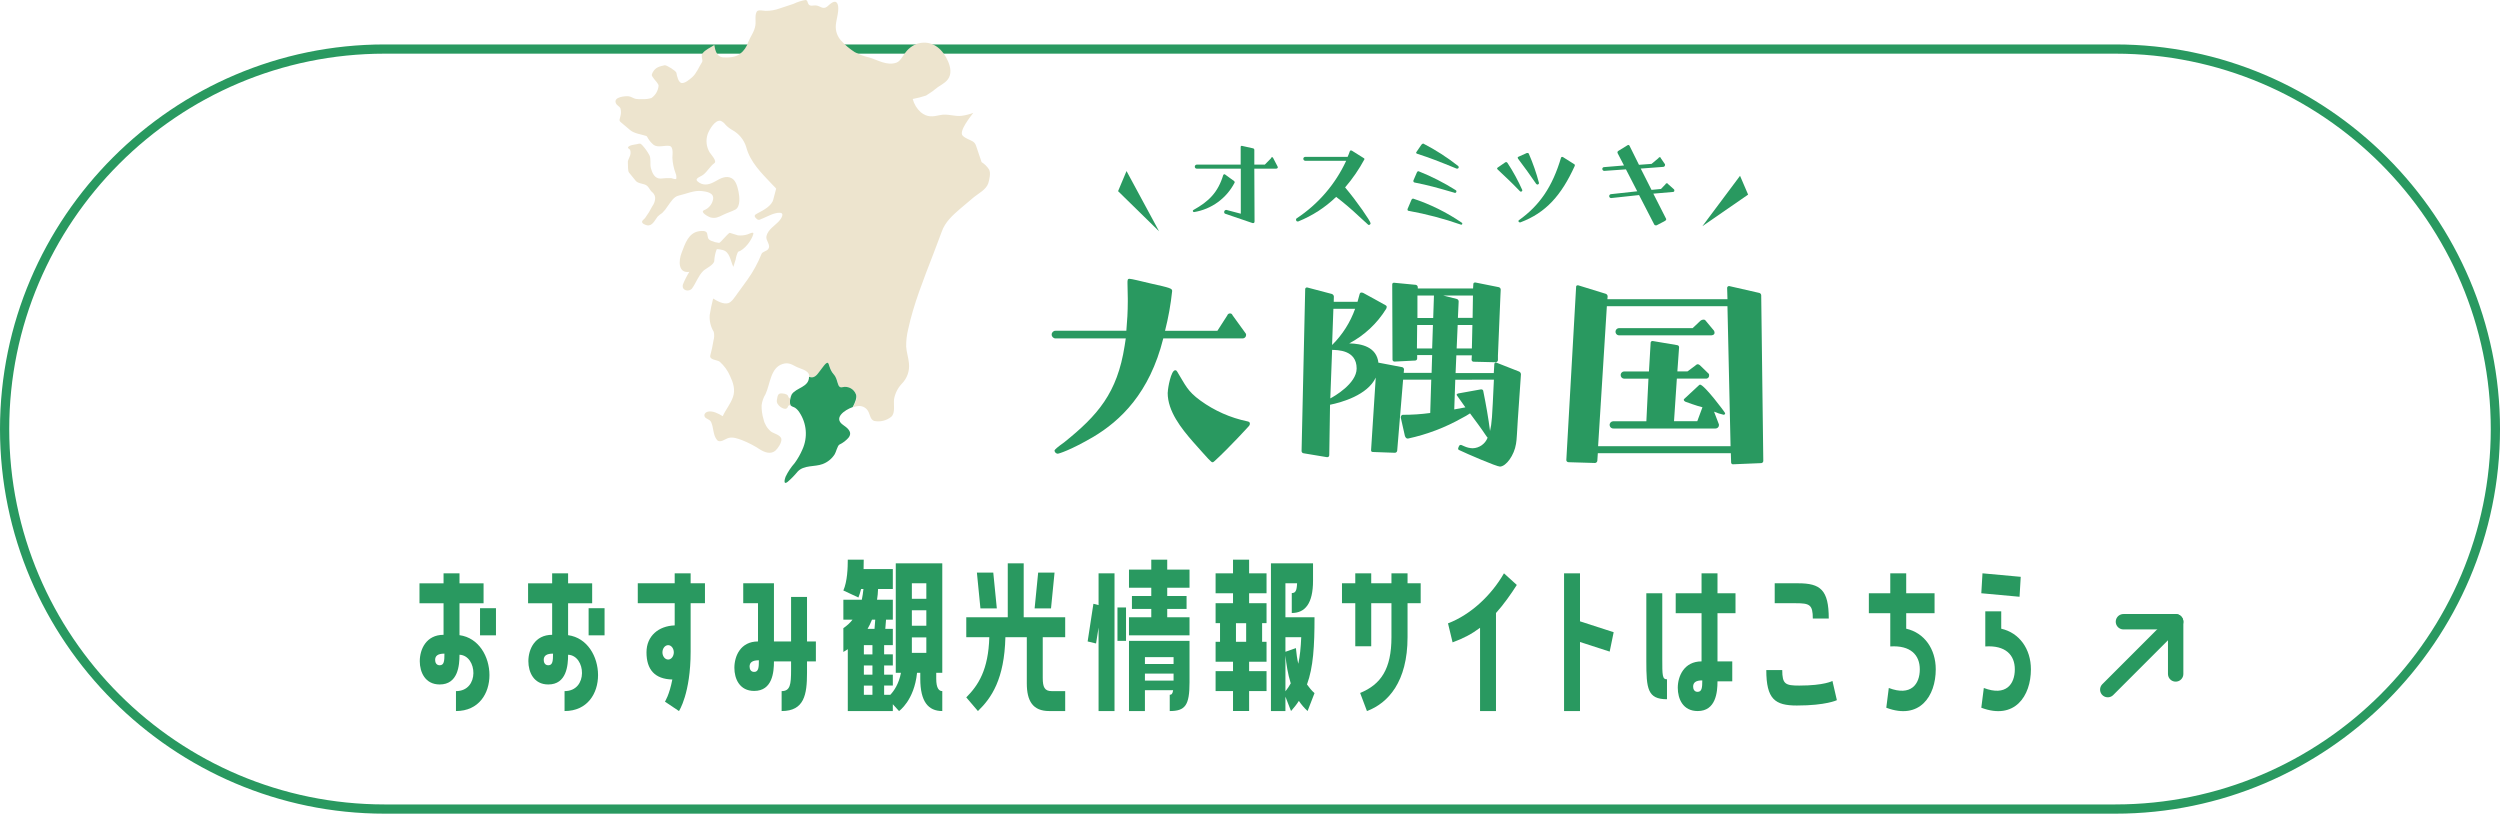 <?xml version="1.0" encoding="UTF-8"?><svg id="_レイヤー_2" xmlns="http://www.w3.org/2000/svg" viewBox="0 0 325 105.777"><g id="_レイヤー_1-2"><path d="M275,6.977c26.908,0,48.8,21.892,48.8,48.8s-21.892,48.8-48.8,48.8H50C23.092,104.577,1.2,82.685,1.2,55.777S23.092,6.977,50,6.977h225m0-1.2H50C22.5,5.777,0,28.277,0,55.777s22.5,50,50,50h225c27.5,0,50-22.5,50-50s-22.5-50-50-50h0Z" style="fill:#299960;"/><g><line x1="274.011" y1="89.649" x2="282.836" y2="80.824" style="fill:none; stroke:#299960; stroke-linecap:round; stroke-linejoin:round; stroke-width:2px;"/><polyline points="282.836 87.613 282.836 80.824 276.047 80.824" style="fill:none; stroke:#299960; stroke-linecap:round; stroke-linejoin:round; stroke-width:2px;"/></g><g><path d="M59.735,82.572c5.029,.672,5.509,9.865-.46,9.865v-2.592c3.11,0,2.783-4.632,.46-4.729,0,1.392-.192,3.865-2.572,3.865-1.9,0-2.592-1.608-2.592-3.024,0-1.536,.826-3.432,3.091-3.432v-4.104h-3.129v-2.592h3.129v-1.296h2.073v1.296h3.129v2.592h-3.129v4.152Zm-1.958,2.4c-.826,0-1.209,.264-1.209,.816,0,.336,.153,.696,.595,.696,.576,0,.614-.576,.614-1.512Zm4.626-5.904h2.073v3.528h-2.073v-3.528Z" style="fill:#299960;"/><path d="M73.852,82.572c5.029,.672,5.509,9.865-.46,9.865v-2.592c3.11,0,2.783-4.632,.46-4.729,0,1.392-.192,3.865-2.572,3.865-1.9,0-2.592-1.608-2.592-3.024,0-1.536,.826-3.432,3.091-3.432v-4.104h-3.129v-2.592h3.129v-1.296h2.073v1.296h3.129v2.592h-3.129v4.152Zm-1.958,2.4c-.826,0-1.209,.264-1.209,.816,0,.336,.153,.696,.595,.696,.576,0,.614-.576,.614-1.512Zm4.626-5.904h2.073v3.528h-2.073v-3.528Z" style="fill:#299960;"/><path d="M87.71,78.42h-4.799v-2.592h4.799v-1.296h2.073v1.296h1.862v2.592h-1.862v6.289c0,5.448-1.516,7.729-1.516,7.729l-1.824-1.224s.576-.864,.96-2.88c-2.285-.048-3.359-1.296-3.359-3.528,0-2.136,1.574-3.432,3.667-3.504v-2.88Zm-.115,6.385c0-.504-.327-.936-.729-.936-.422,0-.749,.432-.749,.936,0,.504,.326,.936,.749,.936,.403,0,.729-.432,.729-.936Z" style="fill:#299960;"/><path d="M104.912,77.603v5.785h1.152v2.592h-1.152v1.488c0,2.808-.345,4.969-3.301,4.969v-2.592c1.113,0,1.229-.84,1.229-2.76v-1.104h-2.227c0,1.392-.192,3.84-2.572,3.84-1.9,0-2.572-1.584-2.572-3,0-1.536,.806-3.432,3.071-3.432v-4.969h-1.92v-2.592h3.993v7.561h2.227v-5.785h2.073Zm-6.257,8.233c-.826,0-1.209,.264-1.209,.816,0,.336,.153,.696,.595,.696,.576,0,.614-.6,.614-1.512Z" style="fill:#299960;"/><path d="M116.45,87.468v-14.233h6.047v14.233h-.787v.768c0,1.248,.365,1.608,.787,1.608v2.592c-1.824,0-2.86-1.224-2.86-4.2v-.768h-.422c-.365,3.6-2.342,4.969-2.342,4.969l-.806-.888v.888h-5.854v-8.041c-.173,.12-.365,.24-.576,.36v-3.096c.461-.312,.864-.672,1.19-1.104h-1.19v-2.592h2.399c.096-.432,.154-.888,.211-1.392h-.307c-.096,.384-.211,.768-.346,1.104l-1.958-.912c.519-1.176,.576-2.952,.576-4.009h2.073c0,.384,0,.792-.019,1.224h3.801v2.592h-1.919c-.02,.504-.058,.96-.134,1.392h2.054v2.592h-.883l-.096,1.2h.979v2.112h-1.132v1.2h1.132v1.44h-1.132v1.2h1.132v1.416h-1.132v1.2h.806c.46-.48,1.113-1.416,1.382-2.856h-.672Zm-3.033-2.4v-1.2h-1.113v1.2h1.113Zm0,2.64v-1.2h-1.113v1.2h1.113Zm0,2.616v-1.2h-1.113v1.2h1.113Zm.269-8.569l.096-1.2h-.422c-.173,.432-.365,.84-.576,1.2h.902Zm4.856-5.929v2.016h1.881v-2.016h-1.881Zm0,3.504v2.016h1.881v-2.016h-1.881Zm0,3.528v2.016h1.881v-2.016h-1.881Z" style="fill:#299960;"/><path d="M133.081,73.235v7.009h5.394v2.592h-2.918v5.304c0,1.2,.25,1.704,1.152,1.704h1.766v2.592h-2.073c-2.131,0-2.918-1.296-2.918-3.6v-6h-2.783c-.134,5.448-1.804,7.896-3.57,9.601l-1.517-1.776c1.574-1.584,2.879-3.6,2.995-7.824h-2.995v-2.592h5.394v-7.009h2.073Zm-5.625,5.856l-.46-4.656h2.13l.461,4.656h-2.131Zm7.506-4.656h2.13l-.46,4.656h-2.131l.461-4.656Z" style="fill:#299960;"/><path d="M142.813,81.588l-.326,2.064-1.094-.264,.749-4.896,.672,.168v-4.128h2.073v17.906h-2.073v-10.849Zm2.457,1.728v-4.344h1.113v4.344h-1.113Zm6.469-10.561v1.296h2.899v2.352h-2.899v1.08h2.515v1.68h-2.515v1.08h2.899v2.352h-7.87v-2.352h2.898v-1.08h-2.515v-1.68h2.515v-1.08h-2.898v-2.352h2.898v-1.296h2.073Zm-4.971,19.682v-9.121h7.87v5.4c0,2.976-.557,3.72-2.572,3.72v-2.112c.25,0,.384-.168,.441-.6h-3.667v2.712h-2.073Zm2.073-7.009v.888h3.724v-.888h-3.724Zm0,2.136v.912h3.724v-.912h-3.724Z" style="fill:#299960;"/><path d="M160.292,72.755h2.092v1.776h2.266v2.592h-2.266v1.296h2.266v2.592h-.576v2.424h.576v2.592h-2.266v1.224h2.266v2.592h-2.266v2.592h-2.092v-2.592h-2.265v-2.592h2.265v-1.224h-2.265v-2.592h.576v-2.424h-.576v-2.592h2.265v-1.296h-2.265v-2.592h2.265v-1.776Zm1.708,10.681v-2.424h-1.325v2.424h1.325Zm5.106-3.192h3.781c0,3.744-.153,6.48-.979,8.737,.288,.408,.596,.792,.979,1.128l-.902,2.328c-.441-.408-.807-.84-1.133-1.32-.288,.456-.633,.888-1.018,1.32l-.729-1.872v1.872h-1.882v-19.202h5.471v2.256c0,2.976-1.036,4.2-2.764,4.2v-2.592c.479,0,.652-.288,.69-1.272h-1.516v4.417Zm2.054,2.592h-2.054v1.896l1.362-.48c.058,.672,.153,1.368,.308,2.04,.211-.96,.326-2.064,.384-3.456Zm-2.054,7.032c.269-.336,.499-.672,.69-1.032-.384-1.224-.575-2.496-.69-3.624v4.656Z" style="fill:#299960;"/><path d="M176.186,84.012v-5.593h-1.728v-2.592h1.728v-1.296h2.073v1.296h2.63v-1.296h2.092v1.296h1.708v2.592h-1.708v4.417c0,5.784-2.515,8.569-5.278,9.601l-.884-2.352c2.688-1.104,4.07-3.096,4.07-7.249v-4.417h-2.63v5.593h-2.073Z" style="fill:#299960;"/><path d="M192.406,81.612c-1.057,.792-2.131,1.368-3.571,1.896l-.595-2.472c2.956-1.128,5.644-3.648,7.275-6.505l1.67,1.512c-.749,1.176-1.689,2.52-2.707,3.648v12.745h-2.072v-10.825Z" style="fill:#299960;"/><path d="M203.327,74.531h2.073v6.241l4.377,1.416-.519,2.52-3.858-1.248v8.977h-2.073v-17.906Z" style="fill:#299960;"/><path d="M216.71,90.901c-2.534,0-2.688-1.368-2.688-4.945v-8.833h2.073v8.449c0,2.256,0,2.736,.614,2.736v2.592Zm6.564-16.37v2.592h2.342v2.592h-2.342v6.265h1.92v2.592h-1.92c0,1.416-.211,3.865-2.572,3.865-1.92,0-2.591-1.584-2.591-3.024,0-1.512,.825-3.432,3.09-3.432v-6.265h-3.359v-2.592h3.359v-2.592h2.073Zm-1.978,13.921c-.825,0-1.189,.264-1.189,.816,0,.312,.153,.672,.575,.672,.576,0,.614-.576,.614-1.488Z" style="fill:#299960;"/><path d="M238.795,91.021s-1.401,.696-5.202,.696c-2.86,0-3.974-.84-3.974-4.608h2.073c0,1.824,.403,2.016,2.207,2.016,3.264,0,4.319-.6,4.319-.6l.576,2.496Zm-3.129-10.609c0-1.8-.403-1.992-2.208-1.992h-2.745v-2.592h3.053c2.879,0,3.974,.84,3.974,4.584h-2.073Z" style="fill:#299960;"/><path d="M247.808,81.732c2.342,.528,3.84,2.616,3.84,5.281,0,3.48-2.093,6.625-6.431,4.992l.326-2.568c2.898,1.104,4.031-.504,4.031-2.424,0-1.872-1.21-3.144-3.839-2.976v-4.32h-2.784v-2.592h2.784v-2.592h2.072v2.592h3.686v2.592h-3.686v2.016Z" style="fill:#299960;"/><path d="M262.695,74.987l-.153,2.592-4.972-.456,.153-2.592,4.972,.456Zm-2.533,6.745c2.342,.528,3.857,2.616,3.857,5.281,0,3.48-2.111,6.625-6.449,4.992l.326-2.568c2.898,1.104,4.031-.504,4.031-2.424,0-1.872-1.209-3.144-3.839-2.976v-4.56h2.073v2.256Z" style="fill:#299960;"/></g><g id="_レイヤー_2-2"><path d="M225.311,60.358c-.132,.015-.251-.08-.265-.212-.001-.008-.001-.016-.001-.024l-.036-1.21h-17.291l-.067,1.005c-.025,.15-.15,.263-.302,.271l-3.46-.102c-.143-.011-.256-.124-.267-.267l1.276-22.565c.012-.1,.1-.172,.2-.165h.067l3.593,1.107c.153,.056,.25,.207,.236,.369l-.036,.334h15.614l-.044-1.476c.006-.126,.106-.227,.231-.236h.036l3.896,.889c.148,.028,.257,.153,.267,.302l.271,21.556c-.011,.145-.126,.261-.271,.271l-3.647,.151Zm-16.419-20.551l-1.138,18.198h17.22l-.405-18.198m-2.86,1.85l1.112,1.334c.044,.084,.069,.177,.071,.271,0,.334-.445,.334-.471,.334h-11.981c-.259-.025-.449-.256-.423-.515,.022-.224,.199-.402,.423-.423h9.602l1.032-.974c.169-.133,.494-.213,.64-.027h-.004Zm-.685,5.857l1.125,1.09c.029,.051,.041,.11,.036,.169,.032,.214-.116,.413-.329,.445-.038,.006-.077,.006-.115,0h-3.749l-.369,5.541h3.024l.672-1.814c-.707-.169-2.157-.694-2.224-.725s-.2-.133-.2-.236c-.004-.037,.007-.074,.031-.102l1.948-1.81c.037-.036,.083-.061,.133-.071,.538,0,3.264,3.616,3.264,3.718,.005,.105-.076,.195-.182,.2-.006,0-.012,0-.018,0-.426-.097-.843-.232-1.245-.405l.605,1.579c.026,.052,.038,.111,.036,.169,0,.246-.199,.445-.445,.445h-13.253c-.259,.025-.49-.164-.515-.423-.025-.259,.164-.49,.423-.515,.03-.003,.061-.003,.091,0h4.26l.271-5.541h-3.189c-.259-.025-.449-.256-.423-.515,.022-.224,.199-.402,.423-.423h3.255l.218-3.722c-.002-.128,.099-.233,.227-.236,.003-0,.006-0,.009,0h.036l3.189,.538c.147,.016,.253,.147,.237,.294-0,.003-.001,.006-.001,.009l-.222,3.113h1.312l1.018-.756c.138-.133,.32-.311,.64-.013h-.004Z" style="fill:#299960;"/><path d="M193.251,56.729c-.738-1.107-1.445-2.046-2.148-2.989-.335,.222-.682,.423-1.041,.605-2.192,1.238-4.558,2.137-7.018,2.668h-.067c-.169,0-.271-.165-.338-.334l-.538-2.384v-.067c.006-.141,.1-.263,.236-.302,1.202,.004,2.402-.075,3.593-.236v-.031l.133-4.3h-3.66l-.769,9.232c-.016,.155-.147,.272-.302,.271l-2.855-.102c-.133,0-.236-.067-.236-.2v-.067l.605-9.401c-1.076,2.281-4.447,3.224-5.941,3.527l-.102,6.577c-.031,.138-.102,.236-.236,.236h-.071l-3.02-.503c-.157-.012-.276-.145-.271-.302l.471-21.053c.007-.108,.092-.194,.2-.2h.067l3.193,.841c.148,.048,.253,.179,.267,.334l-.018,.689h3.091l.267-.974c.036-.133,.102-.236,.236-.236,.067,0,.169,.036,.205,.036,1.072,.569,1.943,1.072,2.984,1.645,.074,.038,.115,.118,.102,.2-.006,.082-.028,.163-.067,.236-1.172,1.9-2.83,3.452-4.803,4.496,1.645,.036,3.558,.471,3.793,2.517h.071l3.02,.574c.125,.033,.218,.138,.236,.267v.031l-.036,.445h3.624l.071-2.313h-1.948v.445c0,.147-.119,.267-.267,.267-.002,0-.003-0-.004-0l-2.668,.133c-.136,.005-.253-.096-.267-.231l-.036-9.784c0-.133,.067-.231,.2-.231h.067l2.788,.267c.15,.023,.262,.151,.267,.302v.169h7.187l.036-.574c0-.133,.098-.2,.231-.2h.036l3.024,.605c.159,.031,.272,.172,.267,.334l-.036,.743-.325,7.814v.605c-.014,.155-.147,.272-.302,.267l-2.855-.067c-.145,.002-.264-.113-.267-.258-0-.003-0-.006,0-.009l.031-.569h-2.015l-.098,2.313h4.968l.067-1.174c.008-.107,.093-.192,.2-.2h.036l2.989,1.174c.134,.061,.225,.191,.236,.338v.031l-.036,.538-.369,5.337c-.098,1.481-.133,2.668-.236,3.158-.231,1.476-1.276,2.922-2.081,2.953-.445,0-4.332-1.677-5.306-2.148-.088-.024-.145-.109-.133-.2-.006-.047,.007-.095,.036-.133l.067-.169c.041-.11,.15-.178,.267-.169,.036,0,.067,.036,.102,.036l.302,.133c.347,.164,.724,.255,1.107,.267,.867-.023,1.636-.565,1.948-1.374l-.138-.169Zm-20.311-4.936c.445-.231,3.424-1.912,3.424-3.891,0-2.455-2.553-2.384-3.189-2.419l-.236,6.311Zm.271-6.982c1.319-1.316,2.327-2.91,2.953-4.665h-2.824l-.169,4.701,.04-.036Zm13.07-2.562h-2.05l-.031,3.055h1.979l.102-3.055Zm.133-3.829h-2.148v2.922h2.05l.098-2.922Zm5.07,0h-3.86l1.77,.449c.145,.045,.24,.182,.231,.334l-.098,2.117h1.912l.044-2.9Zm-2.299,10.945l-.133,3.86,1.445-.267-1.103-1.565c-.018-.018-.031-.041-.036-.067,0-.067,.102-.138,.169-.169l2.989-.538h.067c.105,.002,.198,.07,.231,.169,.374,1.846,.676,3.558,.889,5.239,.236-1.041,.267-1.512,.503-6.671l-5.021,.009Zm2.224-7.116h-1.912l-.133,3.055h1.979l.067-3.055Z" style="fill:#299960;"/><path d="M151.225,43.996c-1.779,7.116-5.572,10.704-9.117,12.812-2.917,1.699-4.447,2.175-4.616,2.175-.215-.019-.386-.189-.405-.405q0-.182,1.254-1.072c4.358-3.504,6.902-6.386,7.863-12.55l.147-.961h-9.117c-.277,.007-.508-.211-.516-.489-0-.009-0-.018,0-.027,.007-.273,.234-.488,.506-.481,.003,0,.006,0,.01,0h9.192c.111-1.254,.187-2.513,.187-3.802v-.369c0-.627-.04-1.441-.04-2.032,0-.369,0-.551,.258-.551s1.588,.329,2.668,.587c2.668,.591,2.882,.667,2.882,1.001-.183,1.743-.492,3.47-.925,5.168h6.809l1.281-1.992c.046-.164,.2-.273,.369-.262,.187,0,.258,.111,.334,.262l1.708,2.361c.029,.056,.041,.119,.036,.182,.001,.246-.198,.445-.443,.446-.012,0-.025-0-.037-.001h-10.286Zm.591,6.942c0-.445,.409-2.806,.961-2.806,.147,0,.182,.071,.258,.182,1.072,1.734,1.294,2.513,3.029,3.767,1.817,1.319,3.894,2.238,6.093,2.695,.147,.036,.329,.076,.329,.294,.001,.11-.039,.216-.111,.298,0,0-2.437,2.695-4.447,4.541-.111,.076-.182,.187-.294,.187-.187,0-.409-.262-2.548-2.668-1.512-1.734-3.287-3.954-3.287-6.351l.018-.138Z" style="fill:#299960;"/><path d="M160.422,23.53c.052,.032,.084,.09,.085,.151,.007,.015,.007,.033,0,.049-1.05,2.048-3.012,3.474-5.283,3.842-.082-.006-.147-.07-.156-.151,.001-.05,.028-.095,.071-.12,2.006-1.112,3.189-2.277,3.882-4.541,.036-.085,.085-.102,.133-.102h.071l1.196,.872Zm-1.147,4.256c-.089-.037-.143-.127-.133-.222-.005-.138,.098-.257,.236-.271,.022-.007,.045-.007,.067,0l1.859,.489v-5.857h-5.741c-.136-.005-.243-.118-.24-.253-.005-.14,.1-.26,.24-.271h5.724v-2.33c.007-.068,.065-.118,.133-.116l1.503,.334c.075,.024,.129,.09,.138,.169v1.943h1.365l.796-.814c.031-.138,.116-.151,.151-.151s.102,0,.151,.133l.556,1.067c.02,.031,.032,.066,.036,.102,0,.12-.102,.187-.236,.187h-2.82l.031,6.84c0,.169-.067,.236-.169,.236h-.085l-3.562-1.214Z" style="fill:#299960;"/><path d="M215.358,29.294c-.038,.009-.078,.009-.116,0h-.053c-.054-.017-.101-.052-.133-.098l-1.979-3.838-3.629,.391c-.134,.003-.246-.102-.254-.236-.008-.133,.086-.251,.218-.271l3.429-.374-1.468-2.851-2.837,.2c-.124-.014-.222-.112-.236-.236-.013-.125,.076-.237,.2-.253l2.619-.218-.823-1.588c-.018-.036-.029-.075-.031-.116,0-.079,.045-.151,.116-.187l1.201-.743c.031-.02,.066-.033,.102-.036,.066,0,.126,.041,.151,.102l1.232,2.482,1.637-.12,.889-.743c.028-.079,.103-.133,.187-.133,0,0,.102,0,.138,.151l.534,.778c.009,.034,.009,.069,0,.102-.005,.135-.118,.241-.253,.236-0,0-0,0-0-0l-2.904,.218,1.401,2.771,1.232-.12,.596-.623c.021-.075,.091-.125,.169-.12,.068-.004,.129,.038,.151,.102l.792,.707c.019,.037,.029,.078,.031,.12,0,.12-.049,.205-.2,.205l-2.535,.218,1.672,3.291c.007,.022,.007,.045,0,.067,0,0,0,.053-.102,.156l-1.143,.605Z" style="fill:#299960;"/><path d="M189.902,29.196c-2.196-.768-4.449-1.362-6.738-1.779-.12,0-.187-.067-.187-.169v-.067l.525-1.232c.037-.078,.114-.13,.2-.133,2.235,.737,4.355,1.785,6.297,3.113,.059,.019,.1,.072,.102,.133,.005,.078-.054,.146-.133,.151-.006,0-.012,0-.018,0l-.049-.018Zm-.809-4.136c-2.33-.676-3.398-.978-5.203-1.334-.09-.016-.155-.095-.151-.187-.008-.021-.008-.045,0-.067l.445-1.032c.036-.085,.085-.182,.222-.182,1.687,.67,3.308,1.495,4.843,2.464,.059,.025,.094,.087,.085,.151,.008,.105-.07,.197-.175,.206-.014,.001-.028,.001-.043-.001l-.022-.018Zm-4.309-6.248c.055-.082,.142-.137,.24-.151,1.604,.826,3.125,1.804,4.541,2.922,.043,.039,.067,.094,.067,.151,.005,.098-.07,.182-.169,.187-.006,0-.012,0-.018,0-.028,.008-.057,.008-.085,0-2.361-.965-3.393-1.37-5.114-1.926-.067-.036-.151-.053-.151-.151,.005-.026,.015-.05,.031-.071l.658-.961Z" style="fill:#299960;"/><path d="M195.688,21.102c.031-.02,.066-.032,.102-.036,.079,.004,.15,.05,.187,.12,.738,1.122,1.382,2.303,1.926,3.531,.005,.105-.077,.195-.182,.2-.002,0-.003,0-.005,0-.06-.006-.115-.036-.151-.085-1.25-1.299-1.672-1.654-2.873-2.802-.039-.034-.063-.082-.067-.133,0-.036,0-.067,.085-.12l.978-.676Zm2.802-1.214c.028-.008,.057-.008,.085,0,.086-.007,.165,.049,.187,.133,.531,1.22,.968,2.48,1.307,3.767-.002,.112-.093,.202-.205,.205-.068-.009-.13-.046-.169-.102-.978-1.401-1.334-1.926-2.348-3.26-.024-.041-.041-.086-.049-.133,0-.053,.031-.085,.102-.12l1.09-.489Zm6.164,1.459c.048,.02,.077,.069,.071,.12,.008,.028,.008,.057,0,.085-1.743,3.842-3.767,6.119-7.076,7.356-.023,.006-.048,.006-.071,0-.096,0-.175-.074-.182-.169-.005-.049,.022-.095,.067-.116,2.699-1.926,4.354-4.358,5.47-8.121,.011-.058,.061-.101,.12-.102,.032-.008,.066-.008,.098,0l1.503,.947Z" style="fill:#299960;"/><path d="M176.623,28.08c-.931-.878-1.906-1.707-2.922-2.486-1.422,1.371-3.095,2.455-4.928,3.193h-.102c-.102,0-.151-.067-.187-.169v-.067c-.003-.059,.022-.117,.067-.156,2.808-1.847,5.043-4.443,6.453-7.494h-5.337c-.132-.011-.234-.121-.236-.253-.005-.135,.1-.248,.235-.253,0,0,0,0,0-0h5.523c.116-.236,.182-.445,.285-.725,.036-.085,.085-.12,.151-.12,.042,.006,.082,.018,.12,.036l1.588,.996c.029,.032,.046,.073,.049,.116-.703,1.309-1.547,2.538-2.517,3.665,1.539,1.823,3.313,4.407,3.313,4.661-.009,.119-.103,.214-.222,.222-.053-.001-.103-.028-.133-.071l-1.201-1.094Z" style="fill:#299960;"/><polygon points="150.682 30.072 146.448 22.236 145.35 24.851 150.682 30.072" style="fill:#299960;"/><polygon points="221.309 29.405 226.205 22.854 227.255 25.3 221.309 29.405" style="fill:#299960;"/><path d="M128.584,22.045c-.249-.393-.583-.724-.978-.97l-.632-1.872c-.12-.347-.178-.609-.498-.809-.445-.262-.974-.387-1.334-.765-.529-.565,1.054-2.517,1.388-2.957-.476,.181-.972,.308-1.476,.378-.974,.138-1.846-.307-2.837-.089s-1.663,.316-2.522-.374c-.508-.46-.87-1.058-1.041-1.721,.588-.108,1.167-.256,1.734-.445,.544-.328,1.062-.698,1.548-1.107,.618-.4,1.334-.756,1.552-1.534s-.129-1.659-.507-2.344c-.823-1.454-2.13-2.224-3.74-1.757-.651,.241-1.212,.678-1.605,1.25-.298,.391-.614,1.036-1.09,1.21-1.241,.445-2.419-.338-3.558-.676-.657-.14-1.291-.373-1.881-.694-.652-.415-1.244-.916-1.761-1.49-.506-.55-.755-1.288-.685-2.032,.053-.747,.525-2.05,.213-2.748s-1.081,.147-1.334,.351c-.569,.445-.889-.093-1.481-.147-.298-.027-.783,.173-.97-.187-.125-.191-.093-.516-.387-.516-.536,.094-1.057,.262-1.548,.498-.6,.196-1.196,.391-1.779,.591-.589,.217-1.213,.326-1.841,.32-.267,0-.987-.2-1.156,.102-.28,.476-.093,1.219-.178,1.779-.125,.827-.618,1.414-.934,2.179-.191,.615-.569,1.156-1.081,1.548-.605,.445-1.445,.476-2.179,.445-.814-.067-1.036-.889-1.147-1.614-.471,.334-1.187,.605-1.525,1.09-.28,.391,.098,.854-.062,1.125-.387,.609-.752,1.517-1.294,1.979-.347,.294-.889,.774-1.334,.752s-.649-.916-.712-1.334c-.031-.231-1.276-1.027-1.53-.978-.64,.142-1.165,.249-1.53,.889-.253,.445-.129,.489,.156,.889,.129,.182,.6,.645,.587,.889-.059,.642-.399,1.225-.929,1.592-.39,.119-.798,.167-1.205,.142-.279,.023-.56,.013-.836-.031-.329-.071-.578-.294-.921-.338-.418-.049-2.006,.071-1.663,.889,.12,.302,.445,.391,.596,.676,.091,.33,.091,.679,0,1.01-.071,.409-.249,.538,.053,.8,.4,.338,.805,.676,1.21,1.023,.52,.445,1.459,.551,2.095,.76,.102,.036,.178,.227,.236,.325,.193,.321,.442,.606,.734,.841,.565,.396,1.428,.022,2.05,.129,.547,.102,.382,1.138,.374,1.539,.035,.687,.174,1.365,.414,2.01,.095,.221,.129,.464,.098,.703-.058,.165-.56-.049-.68-.067-.46-.011-.921,.01-1.379,.062-.738,0-1.05-.663-1.241-1.334-.151-.551,.044-1.214-.196-1.699-.26-.484-.581-.932-.956-1.334-.24-.271-.365-.169-.72-.098-.267,.053-.952,.111-1.103,.396-.067,.12,.222,.249,.271,.329,.096,.293,.074,.612-.062,.889-.142,.391-.276,.503-.227,.889,.027,.289-.031,.961,.151,1.187l.854,1.05c.342,.445,1.156,.311,1.543,.716,.249,.253,.36,.6,.654,.814,.241,.208,.367,.519,.338,.836-.034,.346-.161,.677-.369,.956-.271,.537-.587,1.05-.943,1.534-.089,.125-.36,.302-.387,.445-.04,.294,.445,.445,.649,.498,.68,.129,1.001-.654,1.365-1.121,.18-.182,.382-.342,.6-.476,.273-.267,.513-.566,.716-.889,.396-.547,.792-1.245,1.445-1.383,1.01-.222,1.975-.712,3.015-.583,.609,.076,1.588,.213,1.441,1.076-.119,.646-.568,1.183-1.183,1.414-.565,.267,.658,.889,.818,.929,.649,.182,1.063-.027,1.628-.307s1.134-.445,1.641-.707c.68-.387,.538-1.717,.4-2.348s-.329-1.423-.889-1.726c-.72-.391-1.463,.022-2.104,.391s-1.388,.64-2.095,.196c-.889-.547,.129-.729,.516-1.05,.538-.422,.889-1.103,1.432-1.494,.396-.28-.471-1.165-.609-1.401-.435-.719-.528-1.594-.253-2.388,.213-.574,.97-1.903,1.694-1.712,.253,.114,.471,.294,.632,.52,.261,.271,.561,.502,.889,.685,.847,.467,1.483,1.24,1.779,2.161,.516,2.006,2.001,3.424,3.344,4.852,.053,.085,.556,.529,.556,.605-.12,.445-.245,.938-.369,1.405-.205,.823-1.276,1.388-1.957,1.743-.445,.24-.685,.347-.182,.792,.285,.249,.498,0,.832-.107,.64-.267,1.41-.72,2.13-.707s.182,.792-.067,1.076c-.547,.6-1.436,1.081-1.645,1.957-.138,.596,.636,1.156,.218,1.699-.209,.276-.734,.32-.854,.609-.474,1.19-1.09,2.317-1.837,3.358-.445,.596-.849,1.196-1.29,1.779-.302,.4-.72,1.125-1.21,1.272-.64,.178-1.419-.271-1.957-.6-.184,.704-.332,1.416-.445,2.135-.062,.768,.122,1.536,.525,2.192,.084,.367,.073,.75-.031,1.112-.104,.663-.245,1.319-.422,1.966-.133,.587,.916,.565,1.219,.8,.585,.516,1.049,1.155,1.356,1.872,.405,.849,.707,1.779,.378,2.722s-.947,1.637-1.334,2.495c-.543-.329-1.276-.729-1.926-.591-.276,.062-.56,.32-.422,.645s.649,.307,.841,.716c.338,.725,.231,1.694,.769,2.326,.391,.445,1.067-.147,1.49-.262,.578-.165,1.223,.085,1.779,.289,.826,.327,1.616,.74,2.357,1.232,.583,.356,1.365,.632,1.952,.133,.307-.262,.849-1.041,.787-1.508-.071-.538-1.014-.729-1.356-.983-.492-.415-.833-.981-.97-1.61-.177-.587-.259-1.198-.245-1.81,.064-.513,.239-1.006,.511-1.445,.614-1.334,.645-3.433,2.224-3.918,.689-.213,1.103,0,1.726,.338,.511,.289,1.677,.445,1.73,1.21v.151c.342,.116,.725,.133,1.17-.445,.64-.841,1.01-1.419,1.245-1.383s.169,.809,.809,1.517c.64,.707,.369,1.855,1.143,1.65,.75-.17,1.507,.254,1.752,.983,.147,.414-.129,1.067-.445,1.61,.236-.092,.485-.149,.738-.169,.561-.035,1.084,.285,1.307,.8,.196,.418,.245,.97,.72,1.143,.785,.162,1.602-.037,2.224-.543,.56-.494,.276-1.623,.365-2.299,.136-.755,.49-1.454,1.018-2.01,.686-.699,1.022-1.668,.916-2.642-.062-.734-.32-1.432-.36-2.161-.014-.749,.07-1.496,.249-2.224,.712-3.309,2.001-6.493,3.206-9.633,.382-1.023,.787-2.041,1.161-3.077,.445-1.272,1.405-2.13,2.379-2.975,.596-.507,1.196-1.023,1.801-1.521s1.592-.97,1.881-1.819c.142-.494,.342-1.339,.102-1.774Z" style="fill:#ede4ce;"/><path d="M92.855,33.883c.029-.497,.133-.988,.307-1.454,.027-.107,.698,.053,.783,.071,.943,.24,1.001,1.383,1.388,2.197,.098-.32,.205-.649,.307-.978,.049-.342,.153-.674,.307-.983,.818-.253,1.748-1.441,1.983-2.304,.116-.405-.6,0-.765,.044-.4,.123-.82,.164-1.236,.12l-1.05-.325c-.12-.031-.654,.614-.76,.703s-.52,.627-.658,.6c-.339-.037-.67-.124-.983-.258-.556-.249-.422-.471-.551-.965-.107-.418-.76-.338-1.054-.294-1.379,.218-1.81,1.614-2.268,2.82-.396,1.027-.467,2.668,1.005,2.468-.324,.521-.602,1.068-.832,1.637-.213,.805,.809,1.041,1.21,.485,.516-.725,.8-1.628,1.441-2.255,.316-.307,1.428-.792,1.428-1.33Z" style="fill:#ede4ce;"/><path d="M102.777,51.61c0,.058-.031,.125-.049,.187h0c.018-.067,.031-.129,.049-.187Z" style="fill:#299960;"/><path d="M102.897,51.29c-.054,.101-.094,.209-.12,.32,.033-.109,.073-.216,.12-.32Z" style="fill:#299960;"/><path d="M110.848,52.922c.294-.543,.569-1.196,.445-1.61-.246-.729-1.003-1.153-1.752-.983-.774,.205-.503-.938-1.143-1.65s-.574-1.485-.809-1.517-.605,.543-1.245,1.383c-.445,.583-.827,.565-1.17,.445,0,1.365-1.685,1.392-2.255,2.295-.047,.104-.087,.211-.12,.32,0,.058-.031,.12-.049,.187h0c-.075,.292-.075,.598,0,.889h.027c.142,.187,.387,.213,.578,.325,.226,.159,.418,.362,.565,.596,.956,1.429,1.108,3.25,.4,4.816-.269,.629-.608,1.225-1.01,1.779-.476,.534-.874,1.133-1.183,1.779-.142,.374-.302,1.103,.258,.672,.473-.405,.909-.852,1.303-1.334,.818-.889,2.224-.596,3.246-.983,.653-.241,1.208-.692,1.579-1.281,.169-.262,.356-1.107,.605-1.25,.465-.217,.878-.533,1.21-.925,.556-.743-.227-1.285-.765-1.663-1.219-.881,.196-1.895,1.285-2.29Z" style="fill:#299960;"/><path d="M102.728,51.797c-.124-.029-.222-.125-.253-.249-.031-.205-.302-.374-.809-.405s-.574,.2-.676,.889,.947,1.281,1.25,1.076,.093-.418,.503-.445c-.076-.284-.081-.581-.013-.867Z" style="fill:#ede4ce;"/></g></g></svg>